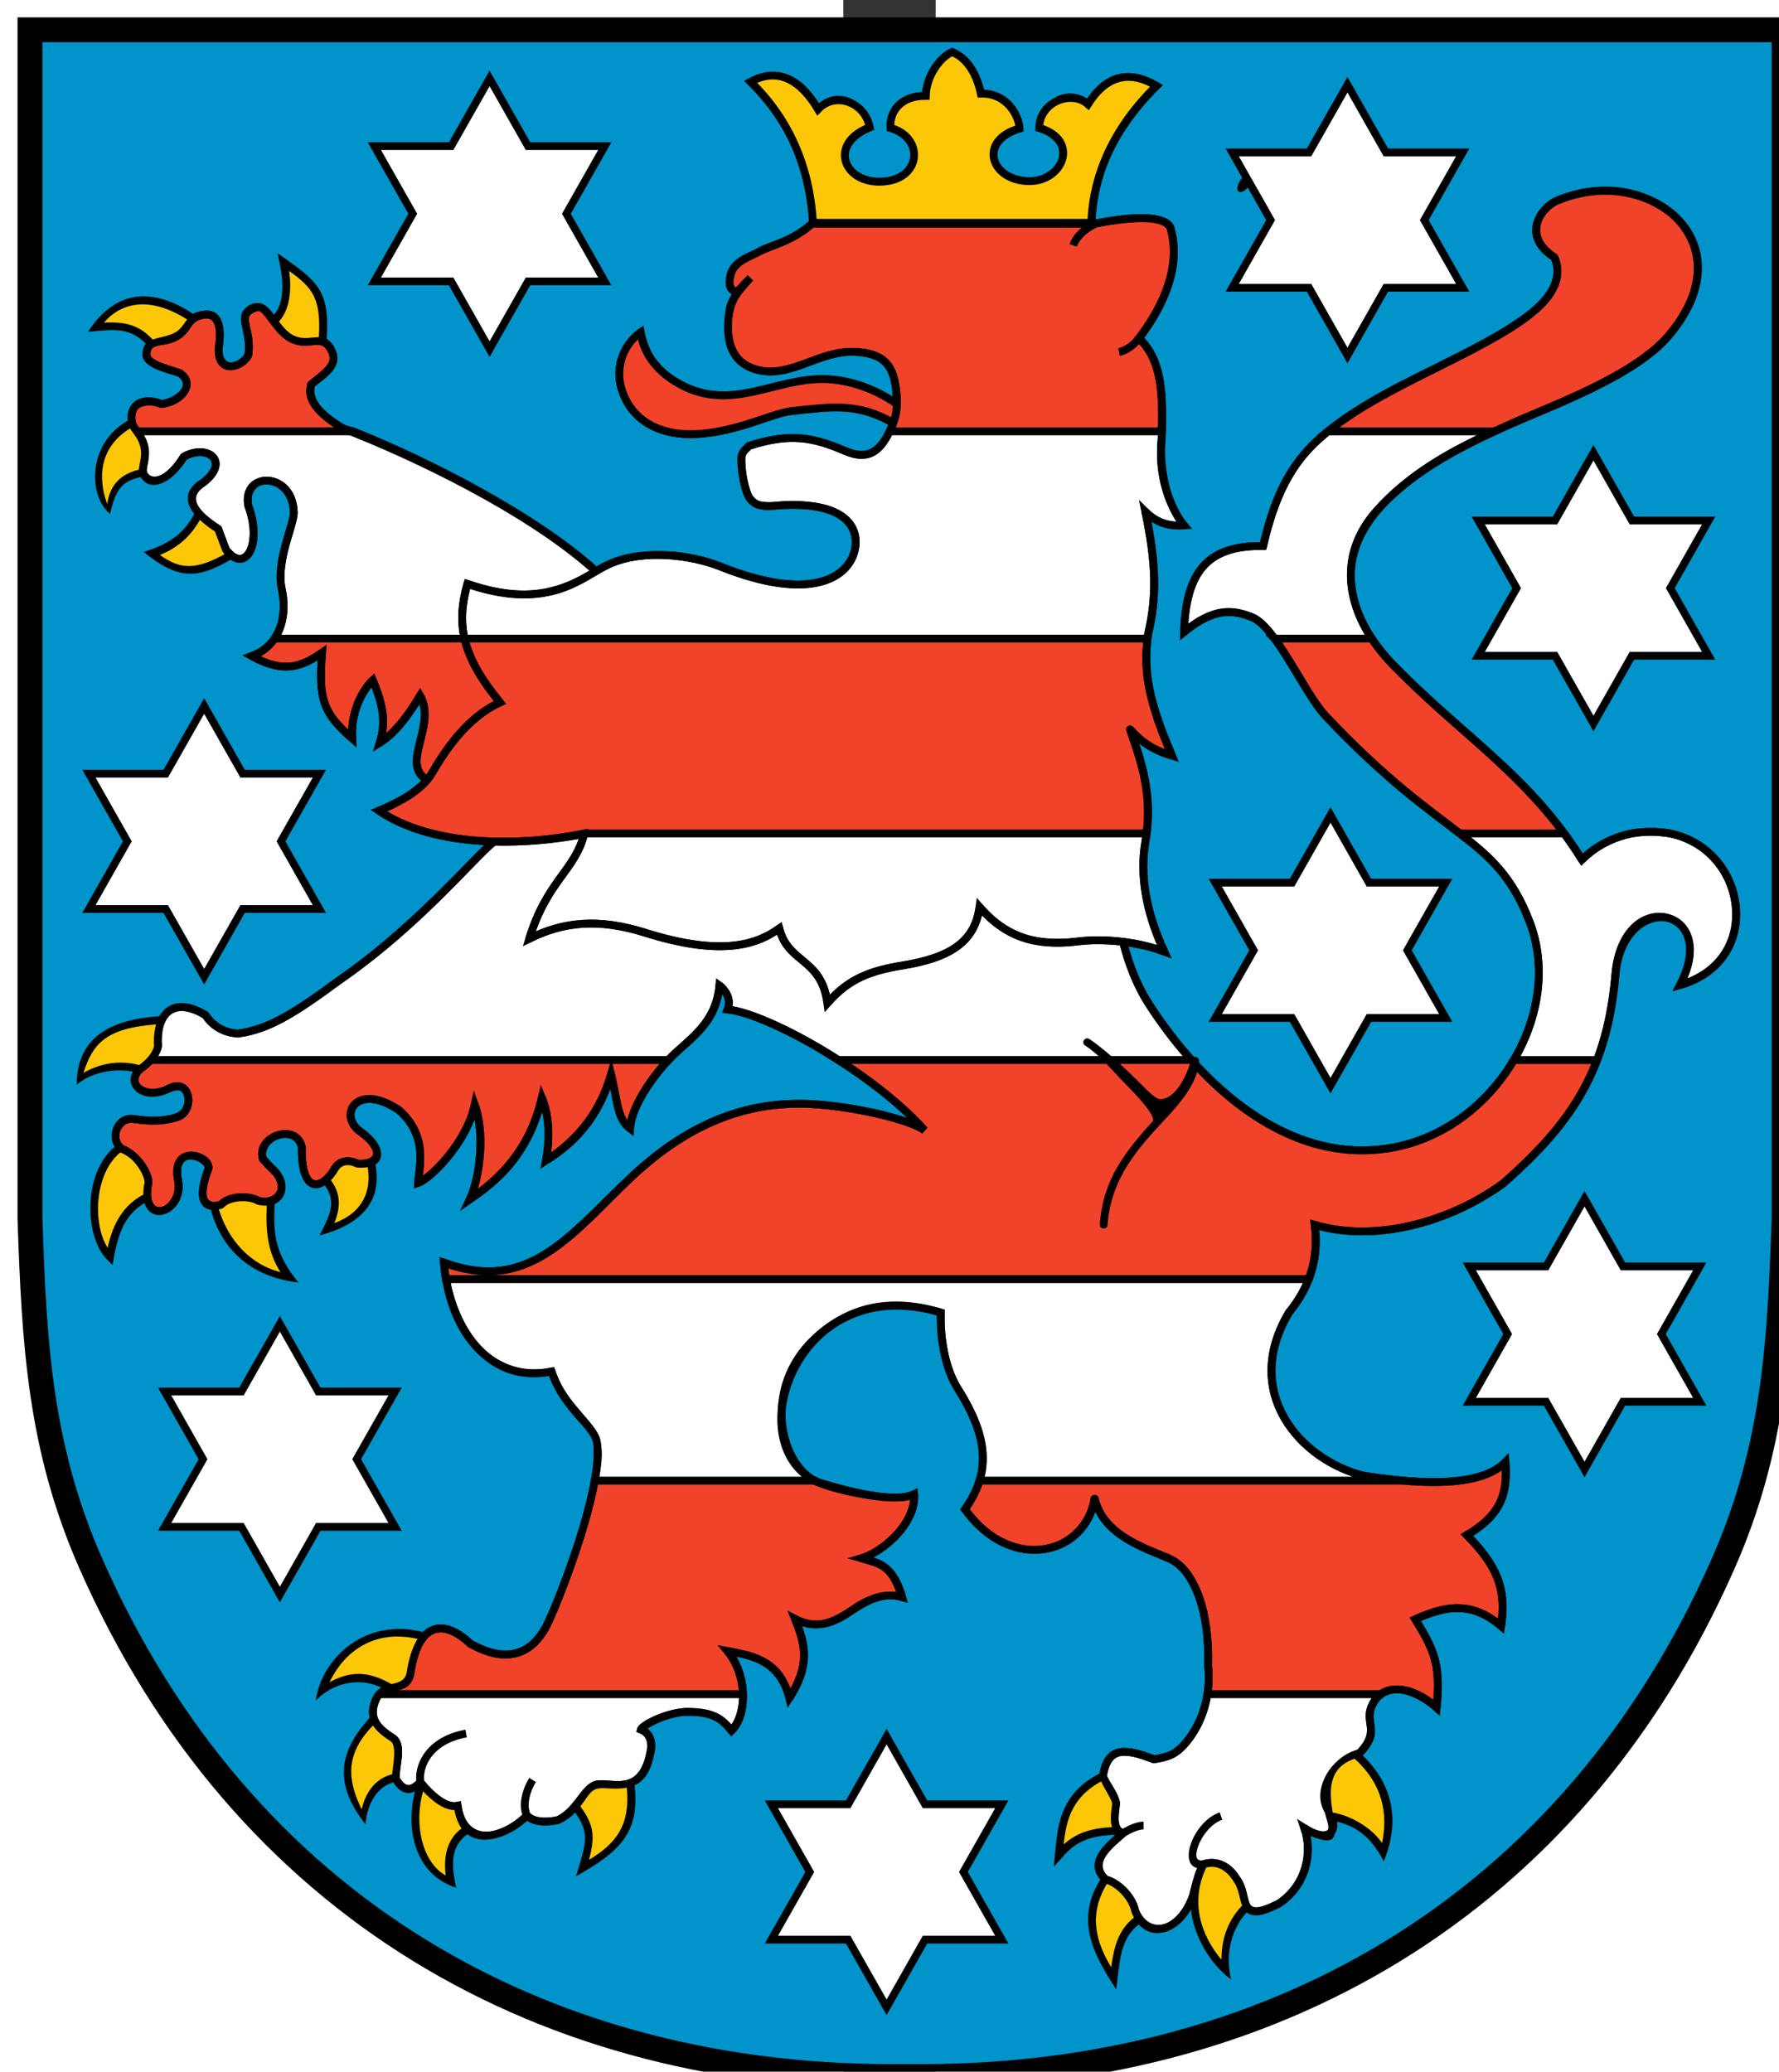 <?xml version="1.0" encoding="UTF-8" standalone="no"?>
<svg
   xmlns:dc="http://purl.org/dc/elements/1.1/"
   xmlns:cc="http://creativecommons.org/ns#"
   xmlns:rdf="http://www.w3.org/1999/02/22-rdf-syntax-ns#"
   xmlns:svg="http://www.w3.org/2000/svg"
   xmlns="http://www.w3.org/2000/svg"
   xmlns:xlink="http://www.w3.org/1999/xlink"
   xmlns:sodipodi="http://sodipodi.sourceforge.net/DTD/sodipodi-0.dtd"
   xmlns:inkscape="http://www.inkscape.org/namespaces/inkscape"
   inkscape:version="1.0 (4035a4fb49, 2020-05-01)"
   width="30.865"
   sodipodi:docname="wappen_th.svg"
   id="svg43"
   version="1.1"
   height="35.946"
   viewBox="0 0 30.865 692.961">
  <rect x="0" y="0" width="30.865" height="692.961" fill="#333333" stroke="none"/>
  <title
     id="title27">wappen_th</title>
  <defs
     id="defs47" />
  <sodipodi:namedview
     inkscape:document-rotation="0"
     inkscape:current-layer="svg43"
     inkscape:window-maximized="0"
     inkscape:window-y="75"
     inkscape:window-x="174"
     inkscape:cy="-18.415441"
     inkscape:cx="-18.381696"
     inkscape:zoom="3.3219782"
     units="mm"
     showgrid="false"
     id="namedview45"
     inkscape:window-height="877"
     inkscape:window-width="1066"
     inkscape:pageshadow="2"
     inkscape:pageopacity="0"
     guidetolerance="10"
     gridtolerance="10"
     objecttolerance="10"
     borderopacity="1"
     bordercolor="#666666"
     pagecolor="#ffffff" />
  <path
     inkscape:connector-curvature="0"
     id="path2"
     d="m 21.196,698.733 c -122.47,1.58 -225.33,-57.48 -276.72,-174.11 -17.409,-39.51 -19.276,-75.07 -20.688,-116.95 V 5.803 h 595 V 407.673 c -1.416,41.875 -3.282,77.44 -20.691,116.95 -51.38,116.6 -154.47,175.65 -276.9,174.11 z" />
  <path
     style="fill:#0094cb"
     inkscape:connector-curvature="0"
     id="path4"
     d="M 310.476,407.463 V 14.123 h -578.36 V 407.543 c 1.337,40.65 3.077,75.39 19.971,113.73 49.939,113.33 149.64,170.68 269.06,169.14 119.42,1.54 219.4,-55.81 269.34,-169.14 16.92,-38.41 18.61,-73.1 19.99,-113.81" />
  <g
     transform="translate(-276.714,5.803)"
     style="stroke:#000000;stroke-width:2.6"
     id="g10">
    <path
       style="fill:#f0432a"
       inkscape:connector-curvature="0"
       id="path6"
       d="m 40.568,138.49 c 0,0 -1.353,-1.551 -1.612,-2.518 -1.533,-5.729 2.772,-9.414 9.684,-6.645 7.1,-0.763 11.294,-6.908 6.147,-10.342 -3.03,-1.157 -10.447,-2.613 -11.148,-5.765 -0.381,-6.102 5.498,-3.843 10.01,-6.484 4.958,-2.905 3.051,-6.528 9.387,-7.291 5.34,-0.572 5.575,5.446 4.767,11.11 -0.507,9.277 7.863,6.337 9.872,2.492 1.424,-9.592 -5.06,-13.978 2.948,-16.07 3.336,-0.874 6.337,8.01 11.531,10.531 5.895,2.865 9.579,-1.526 12.629,2.67 3.578,5.541 0,7.671 -6.127,12.646 -0.132,1.801 -2.586,6.61 10.633,14.657 1.174,0.453 3.596,1.016 3.596,1.016 h -72.31 z m 149.46,134.49 c -22.278,4.468 -50.908,4.435 -68.68,-7.604 6.323,-2.586 14.452,-6.815 17.82,-12.649 4.309,-7.469 11.782,-18.679 22.704,-23.565 -6.697,-8.141 -10.39,-14.877 -11.873,-21.359 h 228.42 c -1.191,10.457 -0.057,20.16 8.212,39.18 -4.599,-1.436 -9.25,-3.354 -14.08,-8.909 2.813,8.106 7.49,19.615 5.578,34.908 h -188.1 z M 438.758,138.5 c 19.387,-15.635 50.11,-25.542 68.02,-39.535 9.639,-7.529 9.696,-14.201 7.76,-18.682 -11.209,-7.185 -4.599,-16.67 0.862,-18.969 10.303,-4.337 23.568,-5.461 35.639,2.299 9.958,6.4 18.971,22.418 1.724,42.824 -11.573,13.696 -39.924,23.739 -52.31,29.32 -1.93,0.87 -3.952,1.783 -6.03,2.747 z m 14.677,69.3 c 1.917,2.912 4.193,5.734 6.789,8.423 21.545,22.324 40.806,33.88 57.57,56.753 h -34.906 c -10.593,-8.165 -24.769,-17.949 -44.805,-39.22 -5.216,-5.535 -11.227,-17.891 -17.15,-25.956 z m -303.43,0 c 1.483,6.482 5.176,13.216 11.873,21.358 -10.922,4.886 -18.396,16.1 -22.704,23.565 -0.468,0.812 -1.028,1.592 -1.664,2.341 -9.292,-5.263 3.363,-17.793 -2.362,-28.2 -4.575,7.784 -9.08,13.05 -13.508,15.808 2.474,-7.685 0.557,-13.911 -2.299,-20.982 -3.618,3.465 -7.474,10.922 -6.898,19.544 -9.485,-8.336 -11.434,-12.836 -10.06,-28.741 -8.091,5.743 -14.08,6.323 -23.568,1.151 3.4,-1.238 5.91,-3.292 7.641,-5.843 z M 44.995,348.75 h 173.2 c -5.402,5.756 -12.447,15.633 -12.824,22.949 -4.386,-3.432 -3.936,-8.176 -6.337,-18.204 -3.814,13.436 -11.818,22.537 -21.827,28.97 1.526,-8.05 0.953,-15.534 -1.335,-21.11 -4.24,18.587 -15.343,27.974 -24.16,34.12 3.467,-7.366 5.184,-22.21 1.716,-31.786 -2.67,12.821 -14.967,24.818 -18.968,26.21 0.255,-4.572 3.668,-15.489 -6.291,-24.306 -14.39,-9.77 -20.589,1.746 -13.05,7.103 8.05,5.721 7.274,11.271 -0.961,10.719 -2.667,-1.345 -5.83,-1.144 -7.48,1.526 -4.336,7.475 -11.356,8.95 -11.11,-7.1 -1.951,-8.243 -15.288,-3.532 -13.01,4.049 l 2.668,2.861 c 6.528,5.339 3.636,12.935 -4.195,11.11 -2.98,-1.862 -10.06,-1.63 -12.483,1.335 -7.482,1.907 -7.1,-4.386 -4.195,-12.06 0.763,-4.24 -12.675,-8.815 -10.15,4 1.91,10.426 -12.08,15.627 -10.15,1.761 1.28,-2.605 -2.905,-10.385 -8.815,-12.483 -4.081,-3.314 -1.38,-10.722 4.082,-9.921 5.184,0.761 9.501,0.914 14.503,-0.612 6.06,-1.847 4.77,-13.465 -2.714,-9.572 -8.05,4.19 -14.919,-1.723 -9.578,-6.534 1.047,-0.708 2.336,-1.751 3.457,-3.03 z m 76.46,212.16 c 3.209,-3.534 9.523,-0.832 10.528,-7.363 2.479,-16.11 10.531,-18.394 19.918,-9.578 12.792,7.192 20.556,2.88 25.1,-5.146 2.403,-4.235 13.235,-30.72 16.547,-49.4 h 73.53 c 0.726,0.382 1.474,0.694 2.241,0.927 13.275,4.04 25.725,6.291 31.06,3.623 0.572,9.959 -10.531,19.348 -17.631,21.445 6.147,1.716 10.196,2.096 13.627,13.01 -6.337,-1.907 -13.01,1.57 -16.874,4.424 -5.199,3.841 -11.672,6.724 -18.962,2.866 3.432,8.435 5.193,15.343 -1.907,26.448 -3.292,-13.399 -14.1,-14.437 -20.683,-15.725 3.556,4.232 5.09,9.56 5.171,14.463 H 121.44 m 342.15,-71.48 c 12.898,1.147 27.821,0.829 34.554,-6.192 0.575,9.196 -0.349,17.17 -12.933,24.43 11.729,11.695 12.933,19.831 11.496,30.466 -9.485,-8.05 -17.829,-7.22 -28.742,-2.299 7.03,11.272 8.336,15.808 7.185,29.604 -7.346,-6.659 -14.426,-7.447 -18.627,-4.527 h -58.06 c 0.455,-2.855 0.604,-6.05 0.236,-9.557 0.507,-20.947 -5.907,-32.14 -12.07,-35.36 -6.04,-3.155 -22.993,-7.178 -25.868,-20.687 -2.875,18.682 -27.592,25.579 -43.4,3.737 2.222,-3.14 3.901,-6.296 4.91,-9.616 z m -70.52,-140.68 c 18.676,20.881 42.21,34.02 67.65,29.25 17.233,-3.234 31.682,-14.731 40.23,-29.25 h 27.842 c -6.082,15.972 -16.393,28.14 -31.508,41.36 -17.599,12.817 -42.537,19.831 -62.944,13.797 0.929,7.126 -0.032,13.1 -1.988,18.17 h -288.57 c -0.304,-1.776 -0.54,-3.621 -0.704,-5.533 28.736,10.531 42.22,-9.488 63.04,-28.932 19.434,-18.15 38.33,-24.623 57.637,-24.2 13.08,0.285 34.35,4.718 40.11,8.862 -7.361,-8.255 -18.02,-16.584 -28.852,-23.521 z M 292.16,138.494 c 0.309,-0.639 0.609,-1.317 0.906,-2.028 1.662,-3.99 1.868,-7.76 1.147,-12.795 -1.041,-7.286 -3.938,-11.323 -13.654,-11.781 -12.215,-0.575 -21.12,8.768 -32.3,6.093 -11.865,-2.84 -10.353,-15.03 -9.694,-19.653 0.354,-2.476 1.4,-4.364 2.697,-6.17 0,0 -0.881,-0.495 -1.211,-0.661 -1.816,-1.045 -1.597,-3.302 -0.936,-5.951 1.65,-4.292 5.77,-5.147 10.159,-7.529 3.502,-1.9 10.204,-3.02 16.987,-9.04 l 94.77,-0.007 c 0,0 21.844,-4.788 25,1.248 1.666,5.468 3.737,18.394 -10.451,37.1 6.939,6.789 8.06,16.07 7.645,31.18" />
    <path
       style="fill:#ffffff"
       inkscape:connector-curvature="0"
       id="path8"
       d="m 190.05,273.13 c -3.161,12.359 -12.359,15.521 -18.394,35.06 11.496,-5.748 23.28,-6.898 38.795,-2.01 26.19,8.247 37.705,3.67 44.842,-1.436 2.875,11.784 14.08,9.773 16.09,25 7.185,-8.334 14.664,-10.915 25.294,-12.646 15.561,-2.536 24.04,-7.776 25.579,-19.544 9.196,10.635 19.544,13.221 33.34,11.491 3.363,-0.423 8.711,-0.547 14.664,0.176 0.312,1.288 0.678,2.562 1.048,3.834 1.203,4.02 2.985,8.852 5.558,13.579 0.624,1.146 1.291,2.279 2.01,3.398 3.913,6.04 8.175,11.771 12.737,17.04 l 1.464,1.664 h -118.06 l -2.642,-1.666 c -13.684,-8.46 -27.25,-14.515 -34.411,-15.227 1.907,-4.767 -2.711,-8.05 -2.711,-8.05 -0.94,11.92 -9.59,17.97 -14.53,22.46 l -0.005,-0.003 -0.886,0.832 c -0.52,0.505 -1.065,1.06 -1.632,1.664 H 45 c 0.455,-0.517 0.881,-1.077 1.253,-1.664 0.585,-0.924 1.033,-1.922 1.243,-2.979 -0.731,-10.291 4.582,-17.1 15.915,-10.342 0,0 3.242,5.889 10.914,6.147 10.313,-1.401 18.959,-6.918 33.522,-17.629 22.461,-15.517 37.813,-32.633 46.985,-41.861 1.946,-1.957 3.608,-3.557 5.01,-4.715 10.11,0.288 20.351,-0.703 29.505,-2.437 m 231.59,-65.46 c -2.568,-3.5 -5.117,-6.191 -7.578,-7.168 -6.316,-2.512 -12.683,-3.311 -22.699,4.961 0.575,-19.831 7.611,-29.07 26.443,-28.742 4.599,-20.12 11.353,-29.631 20.11,-37.08 0.505,-0.429 1.018,-0.854 1.541,-1.275 h 55.663 c -12.973,6.01 -28.365,14.08 -39.542,26.808 -11.482,13.08 -10.474,28.777 -1.446,42.495 h -32.494 z m 85.266,94.66 c -5.714,-14.774 -12.725,-21.316 -23.316,-29.477 h 34.906 c 2.02,2.751 3.995,5.664 5.939,8.779 4.555,-4.555 10.452,-7.544 16.645,-8.779 3.68,-0.581 7.67,-0.853 12.839,0 6.647,1.377 12.79,4.99 17.07,11.08 8.368,11.898 7.764,33.34 -13.792,39.661 13.782,-26.325 -18.969,-32.766 -21.557,-3.737 -0.953,11.08 -2.974,20.442 -6.144,28.766 l -27.838,-0.002 c 8.35,-14.18 11.07,-31.24 5.25,-46.29 z m -419.75,-94.66 c 3.103,-4.565 3.703,-10.714 2.417,-16.588 -2.01,-9.189 4.104,-21.738 4.03,-25.566 -0.288,-13.802 -17.394,-13.948 -15.234,-2.306 4.886,12.933 -1,23.2 -7.474,14.659 l -2.586,-6.898 c -9.376,-6.02 -11.615,-11.335 -4.961,-15.517 9.196,-7.1 1.335,-13.01 -6.528,-8.626 -5.585,8.996 -11.641,9.723 -13.438,5.765 -1.038,-2.289 1.57,-5 -0.19,-10.573 -0.453,-1.431 -1.925,-3.66 -1.925,-3.66 h 72.29 c 24.752,9.891 60.49,28.03 81.14,46.786 -8.223,4.867 -19.863,12.188 -43.04,4.22 -1.798,6.499 -2.325,12.294 -0.951,18.305 h -63.55 z m 156.68,353.11 c 0.082,5.089 -1.405,9.716 -3.836,12.177 -3.096,-3.812 -5.855,-6.296 -14.776,-6.286 -6.504,0.007 -15.04,4.391 -15.529,5.905 2.523,0.953 3.581,3.239 3.477,5.956 -2.67,18.585 -15.15,10.342 -19.348,12.826 -4.02,2.38 -5.194,8.43 -11.912,11.526 -7.819,1.716 -10.342,-1.57 -10.342,-1.57 -6.84,7.03 -21.07,12.07 -23.16,-3.242 -3.928,0.933 -8.842,-3.42 -12.483,-7.863 -1.907,1.907 -4.973,4.453 -8.2,-1.144 -0.25,-4.44 2.61,-11.392 -1.182,-13.773 -5.537,-3.479 -8.163,-7.01 -5.345,-13.05 0.272,-0.58 0.594,-1.06 0.956,-1.459 h 121.68 z m 213.4,0 c -1.058,0.735 -1.934,1.706 -2.585,2.876 -3.797,6.826 3.104,8.837 -4.656,16.884 -7.784,1.8 -14.89,12.13 -10.352,19.256 4.03,6.323 0.58,11.209 -8.04,5.748 2.873,8.334 0.575,19.256 -8.623,25.292 -14.37,7.185 -9.485,-2.299 -14.08,-8.336 -4.599,-7.474 -10.922,-4.886 -10.922,-4.886 -1.278,1.038 -3.074,8.302 -3.564,10.407 -4.46,12.784 -15.667,14.956 -19.427,5.112 -1.099,-5.302 -6.534,-9.713 -9.773,-10.347 -6.798,-6.03 2.445,-12.415 5.748,-15.521 -3.544,-1 -2.873,-5.173 -2.299,-10.06 -0.897,-4.235 -4.901,-8.04 -4.312,-9.773 1.607,-8.525 6.444,-9 16.958,-4.886 4.886,-0.862 7.474,-1.437 11.494,-6.61 1.322,-1.699 5.084,-7.03 6.377,-15.16 h 58.06 z m -30.8,-127.69 c -16.1,27.02 4.02,49.44 25,54.61 3.682,0.557 8.141,1.174 12.871,1.595 h -141.32 c 2.556,-8.406 0.825,-17.849 -7.21,-30.624 -6.642,-10.556 -5.748,-25.579 -5.748,-25.579 -7.802,-2.289 -20.598,-4.822 -33.34,2.299 -27.808,15.539 -22.258,46.851 -8.892,53.904 h -73.54 c 0.901,-5.075 1.246,-9.574 0.716,-12.893 -0.891,-5.583 -10.962,-10.991 -15.15,-23.587 -16.532,3.401 -31.436,-8.091 -35.32,-30.876 l 288.57,5e-4 c -1.673,4.332 -4.072,8 -6.636,11.15 z m -236.39,-159.95 0.688,-0.292 188.1,-0.002 c -0.113,0.899 -0.25,1.811 -0.409,2.735 h -0.002 c -1.873,10.857 0.003,23.286 6.326,36.795 -10.633,-4.02 -22.575,-4.193 -28.454,-3.457 -13.795,1.731 -24.14,-0.855 -33.34,-11.491 -1.54,11.769 -10.02,17.01 -25.579,19.544 -10.63,1.731 -18.11,4.31 -25.294,12.646 -2.01,-15.232 -13.22,-13.22 -16.09,-25 -7.137,5.105 -18.649,9.684 -44.842,1.436 -15.514,-4.886 -27.298,-3.735 -38.795,2.01 6.04,-19.544 15.232,-22.706 18.394,-35.06 m -40.05,-65.34 c -1.374,-6.01 -0.847,-11.806 0.951,-18.305 27.592,9.485 38.831,-2.695 47.42,-6.61 11.353,-5.173 27.521,-3.066 37.36,0.862 29.891,11.928 42.39,3.737 44.692,-5.173 1.748,-6.773 -1.437,-17.676 -28.02,-15.09 -3.448,0 -5.173,-0.287 -6.903,-2.45 -1.667,-2.085 -3.156,-9.478 -2.868,-14.221 0.634,-2.113 1.436,-2.201 2.444,-3.448 13.797,-4.455 21.493,-2.935 32.33,1.718 7.19,3.086 11.351,0.517 14.763,-6.588 h 91.08 l -0.069,2.14 c -1.92,18.481 7.474,29.32 7.474,29.32 -4.599,0.287 -8.909,-0.575 -12.933,-4.599 3.45,16.67 4.02,27.88 0.862,41.1 l -0.166,1.347 h -228.42 z" />
  </g>
  <path
     inkscape:connector-curvature="0"
     id="path12"
     d="m 161.106,606.533 c -0.49,-2.18 -1.79,-9.44 0.86,-13.58 2.368,-3.688 6.125,-6.64 9.934,-7.655 6.721,-7.162 0.253,-9.251 4.198,-16.343 4.651,-8.362 15.08,-5.132 21.242,-0.356 0.75,-11.554 -0.745,-15.949 -7.182,-26.27 0,0 -0.55,-1.179 0.572,-1.885 10.469,-4.72 18.981,-5.865 28.25,1.01 0.887,-9.139 -0.84,-16.532 -11.393,-27.06 0,0 -1.104,-1.13 0.27,-2.06 10.784,-6.219 12.552,-12.817 12.4,-20.541 -10.833,7.866 -33.32,5.112 -46.49,3.123 -21.435,-5.285 -42.609,-28.469 -25.874,-56.56 6.915,-8.524 9.869,-17.597 8.45,-28.477 0,0 -0.069,-1.65 1.669,-1.424 19.893,5.884 44.39,-0.934 61.76,-13.567 23.685,-20.735 34.508,-38.37 37.16,-69.22 2.752,-30.892 35.89,-23.545 25.361,1.61 23.696,-9.392 17.658,-42.19 -5.919,-47.19 -4.02,-0.685 -8.18,-0.806 -12.572,0 -5.91,1.203 -11.521,4.065 -15.85,8.394 -1.214,0.768 -2.036,-0.233 -2.036,-0.233 -17.263,-27.677 -41.33,-42.514 -63.34,-65.31 -13.969,-14.473 -20.708,-35.24 -5.385,-52.693 19.09,-21.743 47.5,-29.31 72.44,-41.481 10.07,-4.912 19.828,-10.749 25.425,-17.371 25.968,-30.728 -7.01,-55.22 -35.857,-43.07 -5.104,2.148 -10.474,10.374 -0.664,16.663 l 0.495,0.582 c 6.04,13.979 -14.08,24.881 -23.789,30.23 -17.862,9.84 -38.31,17.535 -53.887,30.78 -8.515,7.239 -15.14,16.489 -19.684,36.37 0,0 0.034,0.959 -1.298,1.016 -17.02,-0.299 -23.86,7.313 -24.982,24.655 9.159,-6.7 15.514,-5.875 21.745,-3.396 8.711,3.465 17.944,25.75 25.19,33.445 9.974,10.588 18.488,18.317 25.827,24.415 7.358,6.113 13.538,10.592 18.825,14.665 10.689,8.237 17.904,14.956 23.737,30.04 5.961,15.415 3.202,32.786 -5.198,47.19 -8.693,14.909 -23.508,26.782 -41.26,30.11 -35.862,6.727 -65.52,-21.26 -83.19,-48.53 -4.567,-7.105 -7.175,-14.959 -8.564,-20.324 -5.471,-0.594 -10.347,-0.465 -13.453,-0.075 -13.236,1.662 -23.578,-0.574 -32.69,-9.961 -2.561,10.789 -11.606,15.635 -26.18,18.01 -10.479,1.707 -17.609,4.201 -24.512,12.208 -1.662,1.06 -2.288,-0.683 -2.288,-0.683 -1.833,-13.872 -11.893,-12.618 -15.546,-23.09 -7.635,4.908 -19.7,8.399 -44.488,0.594 -15.222,-4.792 -26.652,-3.648 -37.818,1.935 -2.049,0.392 -1.835,-1.556 -1.835,-1.556 3.076,-9.961 6.972,-15.769 10.464,-20.606 2.89,-4 5.718,-7.655 7.319,-12.395 -8.688,1.556 -18.318,2.449 -27.885,2.216 -1.879,1.607 -4.255,3.998 -7.192,7.02 -13.899,14.276 -27.994,27.894 -44.488,39.29 -14.53,10.685 -23.431,16.42 -34.12,17.872 -4.921,-0.146 -9.496,-2.526 -12.04,-6.482 -9.835,-5.721 -14.348,-0.354 -13.664,9.288 l -0.022,0.347 c -0.694,3.494 -3.586,6.506 -6.427,8.448 -4.253,3.92 1.983,7.558 8.163,4.342 9.168,-4.768 11.578,9.582 3.7,11.985 -5.265,1.607 -9.798,1.431 -15.08,0.656 -3.817,-0.56 -6.246,4.785 -3.222,7.479 5.939,2.266 10.917,10.233 9.419,13.988 -1.525,11.628 9.109,6.395 7.593,-1.873 -2.87,-14.583 13.912,-10.627 12.723,-4.02 -1.191,3.21 -4.81,12.23 2.204,10.65 3.098,-3.207 10.322,-3.299 13.674,-1.39 5.654,1.191 8.778,-4.04 2.814,-8.919 l -2.732,-2.92 -0.297,-0.517 c -2.784,-9.273 13.174,-14.711 15.538,-4.726 l 0.035,0.322 c -0.235,14.912 5.119,12.535 8.674,6.407 2.081,-3.365 5.952,-3.537 8.939,-2.144 5.312,0.265 7.982,-2.598 -0.132,-8.361 -8.857,-6.291 -1.414,-20.08 14.54,-9.253 7.561,6.677 8.319,14.12 7.14,22.993 4.787,-3.447 13.891,-13.453 16.1,-24.08 0.111,-0.621 1.788,-1.355 2.511,-0.179 3.03,8.364 2.259,20.44 -0.196,28.611 7.908,-6.06 16.539,-15.03 20.13,-30.788 -1e-4,-0.884 1.982,-1.513 2.486,-0.206 2.11,5.141 2.803,11.73 1.89,18.828 8.616,-6.164 15.408,-14.59 18.801,-26.55 0.188,-0.713 2.179,-1.446 2.531,0.052 0.904,3.77 1.847,12.433 4.151,15.694 1.776,-7.871 9.359,-18.13 15.373,-23.598 6.939,-6.305 13.273,-11.05 14.12,-21.586 0.075,-0.837 1.333,-1.885 2.897,-0.257 1.89,1.969 3.276,4.508 2.787,7.326 8.198,1.426 22.17,8 35.721,16.638 11.02,7.02 21.943,15.517 29.497,23.992 l -1.741,1.932 c -5.412,-3.894 -26.32,-8.331 -39.37,-8.616 -18.937,-0.414 -37.507,5.909 -56.716,23.85 -18.05,16.861 -33.599,39.31 -62.43,29.881 2,17.263 12.921,37.61 34.25,33.22 0,0 1.188,-0.287 1.505,0.869 2.804,8.428 7.831,12.421 12.799,18.939 4.055,5.32 2.784,11.995 1.686,18.18 -3.339,18.825 -14.221,45.45 -16.693,49.811 -4.894,8.634 -13.446,13.198 -26.884,5.642 -8.69,-8.108 -15.627,-6.689 -17.986,8.638 -1.281,8.326 -9.278,4.216 -11.593,9.174 -2.395,5.134 -0.468,8.05 4.856,11.392 4.57,2.87 1.686,10.167 1.779,14.499 2.197,3.628 3.871,2.63 5.54,1.033 -0.483,-6.464 4.166,-14.899 16.48,-17.09 l 0.46,2.576 c -11.247,2 -14.769,9.475 -14.317,14.476 3.722,4.463 7.983,7.821 10.925,7.123 0,0 1.394,-0.258 1.598,1.095 1.632,11.972 12.462,10.494 20.38,3.235 -1.323,-3.774 0.049,-8.797 2.283,-12.376 l 2.221,1.385 c -2.147,3.442 -3.041,7.781 -1.91,10.447 2,1.979 6.58,1.528 8.814,1.05 6.469,-3.054 8.418,-11.71 14.174,-12.08 2.744,-0.178 5.464,0.533 8.218,0.138 3.239,-0.466 6.697,-2.44 7.983,-11.272 0.07,-2.306 -0.812,-3.926 -2.635,-4.616 -0.611,-0.007 -0.924,-0.951 -0.782,-1.629 0.792,-2.439 10.258,-6.801 16.772,-6.809 8.389,-10e-5 11.764,2.154 14.766,5.55 4.562,-6.667 2.625,-17.862 -2.325,-23.753 -0.53,-0.518 -0.215,-2.196 1.253,-2.125 9.273,1.815 16.987,3.494 20.817,13.802 5.02,-9.166 3.38,-15.201 0.309,-22.748 -0.582,-1.397 0.572,-2.445 1.823,-1.649 13.156,6.962 19.268,-9.587 33.24,-7.88 -2.799,-7.5 -5.268,-8.126 -12,-10 -0.902,0.148 -1.218,-1.884 -0.018,-2.516 6.38,-1.885 15.853,-9.87 16.66,-18.308 -7.256,1.929 -26.471,-2.055 -32.575,-5.276 -26.661,-14.07 -6.59,-73.23 43.21,-58.62 l 0.938,1.333 c 0,0 -0.213,3.656 0.377,8.597 0.597,4.991 2,11.165 5.173,16.209 8.857,14.08 12.319,26.904 2.801,40.91 15.341,20.291 37.89,13.04 40.498,-3.911 0.023,-0.75 2.01,-1.588 2.573,-0.074 1.323,6.222 5.9,10.352 11.122,13.366 5.335,3.078 11.06,4.862 14.07,6.434 6.843,3.576 13.267,15.43 12.775,36.467 0.916,8.914 -1.335,18.427 -6.89,25.574 -4.294,5.523 -7.236,6.202 -12.299,7.095 l -0.704,-0.07 c -10.489,-4.106 -13.857,-3.185 -15.217,4.159 0.418,2.118 3.576,5.454 4.329,9.01 l 0.02,0.423 c -0.231,1.962 -1.342,7.153 0.881,8.448 2.217,-1.315 4.808,-2.435 7.02,-2.435 v 2.61 h 0.017 c -1.597,0 -3.869,0.943 -6.098,2.321 -3.271,3.036 -11.06,8.399 -5.919,13.278 3.715,0.958 9.186,5.575 10.402,11.17 2.984,7.61 12.483,7.495 16.911,-5.104 0.319,-1.364 1.35,-5.869 2.583,-8.76 -6.385,-1.479 -1.052,-15.694 7.569,-18.617 l 0.84,2.479 c -3.562,1.208 -6.721,5.162 -8.03,8.78 -0.644,1.774 -1.573,5.248 1.531,4.803 0.208,-0.072 0.605,-0.198 1.151,-0.3 4.733,-0.896 8.685,1.686 11.185,5.719 4.882,6.494 -0.371,14.28 12.349,7.94 8.579,-5.672 10.739,-15.903 8.04,-23.731 -0.245,-0.627 0.699,-1.676 1.937,-1.531 2.335,1.398 5.03,3.821 7.02,1.825 0.857,-0.857 -0.307,-3.476 -0.808,-5.673 z m -300.58,-347.42 c 0.294,-0.403 0.562,-0.812 0.803,-1.231 4.119,-7.138 11.276,-17.99 21.778,-23.374 -12.178,-15.261 -13.887,-25.941 -10.124,-39.55 0,0 0.258,-1.508 1.686,-0.887 14.602,5.02 26.17,4.978 39.19,-2.491 l 1.219,-0.708 c -21.696,-19.07 -58.756,-37.03 -82.983,-46.37 -4.57,-2.759 -12.04,-7.786 -11.724,-14.03 0.042,-0.842 0.221,-1.491 0.255,-1.949 l 0.48,-0.919 c 1.825,-1.481 5.152,-3.861 6.434,-5.813 0.844,-1.286 1.013,-2.618 -0.54,-5.05 -1.738,-2.39 -5.092,-0.979 -7.601,-1.097 -9.208,-0.428 -12.696,-12.257 -15.169,-11.61 -5.01,1.312 -2.72,4.111 -2.053,8.342 0.299,1.887 0.448,4.097 0.067,6.66 l -0.134,0.414 c -2.858,5.468 -12.903,7.217 -12.332,-3.227 0.374,-2.621 1.478,-10.191 -3.319,-9.676 -6.226,0.75 -3.913,6.622 -12.779,8.539 -2.477,0.535 -5.635,0.238 -5.464,3.734 0.696,2.202 8.547,4.069 10.316,4.746 7.324,4.844 0.538,12.11 -6.474,12.864 l -0.627,-0.087 c -4.887,-1.957 -11.2,0.198 -7.449,6.107 2.833,4.463 4.557,6.13 3.443,12.254 -0.148,0.808 -0.629,2.494 -0.272,3.282 0.847,1.868 5.286,3.502 11.133,-5.914 l 0.475,-0.453 c 9.409,-5.248 18.372,2.766 7.913,10.84 -5.03,3.161 -4.654,7.199 4.919,13.346 l 0.518,0.641 2.519,6.715 c 2.804,3.616 4.632,2.71 5.684,0.748 1.427,-2.662 1.775,-8.04 -0.592,-14.302 -2.561,-13.689 17.436,-13.902 17.765,1.815 0.052,2.491 -2.093,8.549 -2.781,11.137 -1.265,4.751 -2.207,9.917 -1.275,14.177 1.9,8.681 -0.139,18.283 -8.316,22.775 7.668,3.577 12.809,2.67 19.789,-2.284 0.632,-0.512 2.204,-0.198 2.061,1.179 -1.228,14.219 0.203,18.842 7.42,25.649 0.352,-7.708 3.891,-14.218 7.329,-17.51 0.699,-0.501 1.748,-0.607 2.118,0.455 2.439,6.04 4.304,11.704 3.215,18.255 3.304,-2.873 6.727,-7.261 10.251,-13.255 0.525,-0.507 1.468,-1.345 2.274,0.034 5.625,10.219 -5.094,22.12 0.946,27.07 z m 158.71,-124.61 c -0.106,3.366 -0.493,5.077 -1.496,7.89 l -0.156,0.382 -0.247,0.584 c -3.682,8.508 -8.505,12.44 -17.14,8.732 -10.514,-4.513 -17.847,-5.988 -31.06,-1.786 -0.864,0.966 -1.454,1.157 -1.9,2.551 -0.24,4.648 1.253,11.494 2.593,13.169 1.328,1.66 2.502,1.956 5.818,1.959 26.896,-2.598 31.446,8.614 29.353,16.725 -2.637,10.216 -16.465,18.03 -46.44,6.06 -9.664,-3.856 -25.433,-5.857 -36.34,-0.887 -6.02,2.742 -9.879,6.191 -16.732,8.386 -7.383,2.367 -16.988,3.053 -30.33,-1.283 -3.128,12.391 -1.224,22.258 11.02,37.15 0,0 0.798,1.345 -0.476,2.024 -10.506,4.7 -17.8,15.564 -22.11,23.03 -3.19,5.53 -10.219,9.578 -16.16,12.225 17.485,10.454 44.45,10.377 65.65,6.248 1.88,-0.455 1.518,1.608 1.518,1.608 -1.595,6.236 -4.664,10.206 -8.326,15.279 -3.053,4.23 -6.358,9.124 -9.142,16.993 10.967,-4.758 22.423,-5.38 36.994,-0.793 25.903,8.156 36.964,3.559 43.688,-1.253 1.3,-0.844 1.929,-0.005 2.033,0.753 2.539,10.412 12.691,9.582 15.647,22.481 6.935,-7.106 14.348,-9.49 24.26,-11.1 15.402,-2.509 23.07,-7.553 24.494,-18.422 0,0 0.594,-1.681 2.286,-0.686 8.844,10.226 18.713,12.738 32.19,11.05 5.505,-0.691 16.11,-0.609 26.19,2.536 -5.414,-12.639 -6.986,-24.383 -5.188,-34.799 2.417,-14 -0.641,-24.09 -5.117,-36.994 -0.419,-1.09 1.053,-2.336 2.222,-1.288 3.67,4.216 7.2,6.229 10.741,7.581 -7.615,-18.199 -8.399,-27.743 -6.989,-38.507 3.125,-13.1 2.581,-24.1 -0.847,-40.665 -0.28,-1.145 1.397,-1.879 2.205,-1.189 2.977,2.977 6.095,4.074 9.466,4.242 -2.672,-4.102 -7.71,-13.946 -6.231,-28.17 0.542,-15.576 -0.31,-24.67 -6.221,-31.24 -2.231,2.383 -4.649,3.561 -6.464,3.955 l -0.557,-2.556 c 1.459,-0.317 3.816,-1.451 5.936,-4.151 13.805,-18.201 11.813,-30.614 10.268,-35.781 -2.677,-4.567 -21.29,-0.939 -23.353,-0.513 -3.772,1.934 -5.877,4.123 -6.674,6.461 l -2.477,-0.844 c 0.718,-2.105 2.14,-3.947 4.17,-5.553 l -89.74,0.005 c -4.213,3.638 -8.753,5.659 -13.837,7.589 -3.063,1.164 -6.276,2.67 -9.09,4.32 -1.607,0.944 -2.778,2.01 -3.465,3.75 -0.267,1.078 -0.976,3.663 0.339,4.419 1.622,-1.684 2.987,-3.153 3.955,-4.175 l 1.9,1.798 c -1.085,1.147 -2.633,2.984 -4.285,5 -3.01,4.223 -3.556,10.593 -2.291,15.512 0.922,3.593 3.197,6.922 8.581,8.212 10.1,2.417 20.754,-6.66 32.05,-6.129 10.4,0.485 13.766,5.05 14.888,12.899 0.266,1.864 0.42,3.585 0.415,5.213 m -209.64,-29.24 c 4.46,-5.179 2.529,-14.654 1.157,-20.583 13.631,9.469 17.507,12.43 16.453,28.707 0.681,0.377 1.338,0.958 1.977,1.837 4.461,6.91 -1.352,10.342 -5.988,14.08 -1.045,5.974 5.8,10.216 9.998,12.782 24.543,9.473 62.36,27.793 84.3,47.37 12.235,-7.153 29.29,-6.229 42.07,-1.129 29.802,11.893 40.979,3.319 42.941,-4.285 1.401,-5.427 -0.473,-16.01 -26.694,-13.458 -3.534,0 -5.865,-0.283 -7.988,-2.937 -1.977,-2.472 -3.447,-10.28 -3.153,-15.12 l 0.054,-0.297 c 0.701,-2.336 1.452,-2.377 2.677,-3.894 l 0.617,-0.423 c 14.15,-4.57 22.18,-2.992 33.25,1.759 7.937,3.408 11.11,-1.213 13.812,-7.601 -11.521,-6.05 -18.879,-4.726 -32.16,-3.297 -4.74,0.51 -9.708,2.782 -14.239,4.193 -6.06,1.888 -13.215,3.688 -20.698,3.544 -9.912,-0.19 -19.778,-4.653 -23.285,-15.798 -2.915,-9.26 1.189,-16.702 8.468,-21.849 1.281,8.775 4.889,14.12 12.723,18.449 16.631,9.196 31.22,-2.211 47.951,-1.813 8.07,0.191 15.937,2.955 22.758,7.207 -0.06,-0.964 -0.171,-1.977 -0.325,-3.059 -0.961,-6.721 -3.386,-10.234 -12.421,-10.659 -11.455,-0.538 -21.05,8.81 -32.538,6.06 -10.732,-2.57 -11.982,-12.03 -10.684,-21.11 0.312,-2.187 1.112,-3.95 2.103,-5.528 -2.692,-1.603 -2.155,-4.872 -1.528,-7.385 1.915,-5.01 6.709,-6.14 10.805,-8.362 2.316,-1.256 4.951,-1.989 7.373,-3.03 2.816,-1.208 5.976,-2.878 9.161,-5.661 -1.441,-19.07 -7.73,-33.378 -21.68,-46.911 10.997,-6.04 18.545,-2.511 24.997,7.459 8.183,-6.55 17.06,1.04 18.478,8.889 -13.86,5.206 -9.03,16.06 1.706,16.06 12.292,0 14.421,-12.447 2.529,-15.699 -0.58,-7.599 3.99,-12.579 11.824,-12.995 0.575,-5.709 4.413,-12.539 10.05,-14.778 6.144,2.445 9.144,7.973 10.617,14.01 7.856,0.317 12.925,6.779 13.248,13.911 -14.261,3.985 -9.392,15.351 2.046,15.355 9.428,0.003 15.788,-11.541 1.848,-15.543 0.173,-8.156 8.919,-16.11 17.336,-10.751 7.205,-10.514 15.615,-10.389 25.343,-4.538 -13.235,12.898 -21.46,26.974 -22.515,44.984 5.188,-1.09 22.904,-4.294 26.19,1.972 1.847,5.983 3.822,19.02 -9.892,37.595 6.66,7.148 7.635,16.807 7.234,31.33 l -0.07,2.19 c -0.909,8.76 1.031,21.249 7.158,28.372 1.184,1.563 -0.907,2.162 -0.907,2.162 -3.796,0.238 -7.504,-0.273 -11.02,-2.583 2.819,14.837 3.126,25.549 0.158,38.01 l -0.156,1.268 c -1.157,10.162 -0.096,19.622 8.113,38.504 0.273,0.914 0.047,1.991 -1.59,1.771 -3.455,-1.08 -7,-2.447 -10.635,-5.372 3.77,11.09 5.439,21.28 3.401,33.08 -1.82,10.538 -0.013,22.696 6.221,36.02 0,0 0.366,1.998 -1.647,1.778 -3.789,-1.434 -7.762,-2.37 -11.569,-2.943 1.407,5.156 3.874,12.188 7.96,18.543 17.07,26.34 45.846,53.88 80.51,47.38 16.901,-3.17 31.11,-14.508 39.481,-28.858 8.09,-13.865 10.635,-30.401 5.02,-44.926 -5.594,-14.463 -12.401,-20.826 -22.894,-28.913 -5.308,-4.091 -11.512,-8.587 -18.899,-14.726 -7.406,-6.152 -15.997,-13.951 -26.06,-24.633 -6.655,-7.06 -16.915,-29.888 -24.26,-32.809 -5.899,-2.346 -11.756,-3.195 -21.383,4.753 -1.176,0.956 -2.01,0.641 -2.14,-1.048 0.579,-19.959 7.755,-29.992 26.713,-30.02 3.779,-15.982 9.134,-27.786 21.869,-38.06 15.761,-12.712 35.15,-20.08 52.753,-29.78 8.165,-4.497 27.463,-14.691 22.797,-26.543 -12.11,-8.06 -4.354,-18.624 1.409,-21.05 31.38,-13.213 66.63,14.322 38.871,47.17 -12.307,14.565 -41.07,24.19 -58.794,32.405 -25.681,11.895 -62.687,33.598 -40.442,67.4 1.868,2.838 4.094,5.599 6.638,8.235 21.673,22.456 45.556,37.37 62.825,64.39 4.565,-4.121 10.226,-6.838 16.13,-8.02 4.191,-0.707 8.532,-0.81 13.1,-0.025 27.51,5.671 33.33,44.599 3.651,53.31 -1.764,0.406 -2.08,-0.958 -1.528,-1.862 13.215,-25.24 -16.774,-29.04 -19.09,-3.02 -2.717,31.595 -13.887,49.816 -38.14,71.04 -17.294,12.596 -41.72,19.778 -62.25,14.546 0.934,10.806 -2.318,19.986 -9.06,28.3 -15.353,25.883 3.7,47.49 24.18,52.575 12.41,1.872 37.34,5.05 46.22,-4.22 0.659,-0.656 2.246,-0.627 2.251,0.824 0.57,9.139 -0.349,17.406 -12.143,24.779 10.942,11.376 12.136,19.721 10.696,30.374 -0.144,0.812 -1.089,1.756 -2.144,0.824 -8.567,-7.269 -16.03,-6.954 -25.992,-2.704 6.481,10.595 7.715,15.568 6.585,29.12 0,0 -0.609,1.667 -2.182,0.86 -4.44,-4.02 -14.848,-9.79 -19.19,-1.986 -3.46,6.221 3.279,8.594 -4.696,16.988 10.511,10.11 12.356,22.597 7.01,35.386 -4.508,-8.911 -10.224,-12.187 -16.604,-13.475 0.77,5.335 0.495,8.571 -7.863,4.931 1.617,8.307 -1.258,18.11 -9.946,23.81 -4.045,2.029 -8.57,4.101 -11.351,1.744 -4.698,5.05 -7.487,13.179 -5.286,22.51 -7.443,-5.451 -12.626,-15.17 -13.421,-23.431 -4.646,7.844 -12.648,10.493 -17.478,4.99 -6.281,5.095 -6.281,12.14 -7.516,21.772 -8.284,-12.606 -13.5,-23.538 -5.318,-36.759 -4.933,-5.572 0.788,-11.21 5.079,-14.969 -7.851,0.314 -13.176,1.821 -17.985,7.775 l -2.625,2.89 0.307,-3.852 c 0.29,-2.685 0.51,-5.406 0.968,-8.09 1.627,-9.518 6.246,-15.16 13.966,-19.2 1.915,-9.963 8.098,-10.09 18.404,-6.11 4.465,-0.795 6.677,-1.364 10.328,-6.06 5.161,-6.637 7.214,-15.504 6.345,-23.779 0.496,-20.972 -5.9,-31.474 -11.376,-34.34 -3.03,-1.583 -8.795,-3.388 -14.167,-6.487 -4.317,-2.491 -8.544,-5.894 -10.904,-10.783 -5.971,16.66 -29.623,20.692 -44.651,-0.074 0,0 -0.627,-0.944 -0.01,-1.523 9.433,-13.312 6.249,-25.13 -2.34,-38.785 -4.438,-7.06 -6.132,-16.988 -5.981,-25.299 -48.11,-13.444 -64.66,46.876 -38.27,54.902 13.45,4.091 25.324,6.092 30.1,3.703 0,0 1.825,-0.441 1.89,1.095 0.528,9.196 -7.895,17.609 -14.959,21.28 l 0.688,0.226 c 6.04,2.085 8.332,6.665 10.209,12.633 0,0 0.223,1.644 -1.625,1.645 -12.519,-3.767 -19.212,12.864 -33.13,8.44 2.707,7.487 3.438,14.468 -3.136,24.751 -1.094,1.295 -2.351,0.456 -2.373,-0.392 -2.286,-9.302 -8.106,-12.5 -16.453,-14.15 4.181,6.882 5.424,19.472 -0.693,25.668 -1.072,1.174 -1.947,-0.094 -1.947,-0.094 -2.871,-3.537 -5.27,-5.813 -13.76,-5.801 -5.228,0.005 -11.174,2.861 -13.392,4.28 1.966,1.468 2.741,3.842 2.647,6.321 -1.048,7.323 -3.272,11.02 -6.942,12.658 1.877,16.11 -5.246,22.382 -19.575,30.438 3.364,-11.12 4.688,-14.231 -0.299,-21.327 -1.335,1.382 -2.989,2.699 -5.204,3.718 -3.599,0.822 -7.843,1.055 -10.835,-0.99 -5.04,4.599 -14.317,8.836 -19.987,4.559 -5.971,4.181 -5.275,10.888 -3.757,17.856 -14.03,-4.45 -17.01,-19.89 -13.753,-32.28 -2.056,1.032 -4.688,1.052 -7.212,-2.959 -5.332,1.36 -8.804,6.979 -9.387,14.04 -9.644,-12.369 -10.06,-23.06 1.437,-35.652 -0.48,-1.987 -0.211,-4.26 1.048,-6.957 0.731,-1.567 1.741,-2.509 2.855,-3.126 -6.484,-3.145 -15.403,-2.377 -21.946,4.339 1.93,-14.159 16.648,-27.909 35.845,-22.896 4.205,-4.216 10.174,-3.219 16.614,2.772 12.06,6.722 19,2.663 23.19,-4.726 2.326,-4.106 13.11,-30.448 16.393,-48.978 0.894,-5.04 1.206,-9.359 0.711,-12.457 -0.419,-2.637 -4.332,-6.556 -6.03,-8.51 -3.01,-3.457 -6.477,-7.804 -8.69,-13.792 -23.397,3.925 -34.841,-18.9 -36.467,-37.787 -0.216,-2.17 1.753,-1.34 1.753,-1.34 20.727,7.596 33.18,-1.109 47.09,-14.442 4.644,-4.45 9.396,-9.35 14.603,-14.216 19.662,-18.362 38.879,-24.984 58.56,-24.554 10.03,0.22 25.04,2.861 34.27,6.06 -6.84,-6.558 -15.419,-12.997 -24.12,-18.543 -14.431,-9.196 -28.885,-15.737 -36.11,-16.455 -1.402,-0.337 -1.085,-1.788 -1.085,-1.788 0.76,-1.897 0.191,-3.526 -0.565,-4.679 -2.185,11.658 -9.696,15.217 -16.817,22.718 -5.431,5.723 -12.334,15.46 -12.69,22.354 -0.433,1.625 -2.113,0.963 -2.113,0.963 -4.381,-3.428 -4.797,-9.262 -5.793,-14.285 -4.315,11.314 -11.04,18.77 -20.1,24.589 -1.65,1.04 -2.935,0.419 -2.754,-0.812 1.125,-5.941 1.07,-11.504 0.042,-16.15 -4.985,16.15 -14.34,24.02 -22.552,29.75 -1.145,0.636 -3.188,0.631 -2.883,-0.904 2.845,-6.04 4.471,-17.435 2.836,-26.366 -4.243,11.366 -14.503,21.2 -18.473,22.584 -2.236,0 -1.738,-1.308 -1.738,-1.308 0.196,-3.519 0.979,-6.806 0.688,-10.382 -0.335,-4.109 -1.843,-8.683 -6.477,-12.816 -12.623,-8.525 -17.793,0.52 -11.485,5 5.867,4.166 8.093,9.81 4.287,12.1 2.405,12.552 -5.072,20.16 -18.681,23.709 4,-7.67 5.479,-11.531 1.758,-16.757 -4.495,2.798 -9.134,-0.181 -8.98,-12.693 -1.639,-6.185 -11.868,-2.445 -10.523,3.242 l 2.388,2.559 c 5.285,4.382 5.107,11.163 0.367,13.13 -0.646,10.697 0.374,16.94 7.898,26.27 -15.02,-1.696 -25.425,-10.251 -29.28,-24.371 -5.991,-0.714 -3.779,-9.37 -2.038,-14.01 0.039,-1.934 -9.731,-6.821 -7.586,4.076 1.937,10.575 -10.07,15.893 -12.505,7.714 -7.083,4.183 -9.153,11 -10.717,20.747 l -1.808,-1.791 c -7.489,-7.42 -8.344,-28.694 2.519,-37.772 -2.7,-4.426 0.334,-11.501 6.531,-10.59 4.255,0.626 18.305,2.229 16.749,-6.01 -1.218,-6.447 -8.825,3.517 -15.751,-1.724 -2.196,-1.662 -2.843,-4.309 -1.409,-6.781 -6.14,-1.263 -13.934,0.178 -18.822,4.356 0,-11.74 6.177,-21.607 27.679,-22.887 2.611,-4.69 7.995,-6.353 16.11,-1.508 l 0.476,0.491 c 0,0 0.171,0.302 0.522,0.763 2.19,2.875 5.533,4.552 9.181,4.705 9.887,-1.374 18.287,-6.689 32.828,-17.383 16.37,-11.309 30.356,-24.831 44.15,-38.998 1.993,-2.046 3.774,-3.856 5.34,-5.342 -13.231,-0.743 -26.16,-3.789 -35.961,-10.429 -0.959,-0.649 -0.956,-1.769 0.247,-2.286 4.968,-2.031 10.86,-5.01 14.665,-8.866 -7.113,-5.723 1.842,-17.02 -0.594,-25.552 -4.171,6.672 -8.364,11.395 -12.608,14.03 -1.144,0.709 -2.375,-0.6 -1.927,-1.505 2.105,-6.543 0.862,-11.963 -1.501,-18.15 -2.912,3.635 -5.62,9.904 -5.146,17.02 -0.012,2 -1.847,1.372 -2.169,1.07 -9.282,-8.156 -11.64,-13.01 -10.706,-27.15 -7.443,4.587 -13.663,4.648 -22.684,-0.275 -1.142,-0.679 -0.617,-1.885 0.179,-2.378 8.79,-3.197 11.1,-12.376 9.228,-20.916 -1.54,-7.03 1.229,-15.11 3.167,-21.888 0.547,-1.91 0.844,-3.21 0.829,-3.931 -0.247,-11.813 -14.362,-12.391 -12.66,-2.682 2.476,6.625 2.311,12.8 0.409,16.351 -1.729,3.225 -4.642,3.973 -7.519,2.058 -11.621,6.724 -17.753,6.618 -29.18,-2.571 8.814,-2.673 13.595,-6.315 16.972,-12.787 -3.215,-4.049 -3.141,-8.097 2.278,-11.531 7.777,-6.04 1.328,-9.802 -4.852,-6.566 -5.157,8.099 -12.396,11.11 -15.299,5.828 -6.135,1.399 -8.379,3.809 -10.296,12.262 -6.803,-4.944 -8.346,-22.963 5.956,-31.15 -0.803,-6.12 4.495,-9.503 11.402,-6.9 3.572,-0.476 10.135,-4.5 5.37,-7.834 -3.096,-1.144 -10.922,-2.616 -11.818,-6.65 -0.131,-2.028 0.304,-3.356 1.095,-4.267 -5.256,-5.354 -10.08,-4.988 -19.427,-4.01 9.434,-14.494 21.879,-14.785 35.17,-6.03 0.855,-0.498 1.983,-0.847 3.685,-1.052 7.303,-0.782 6.868,7.933 6.219,12.532 -0.344,6.71 5.243,5.394 7.306,1.941 0.538,-3.97 -0.376,-6.457 -1.023,-10.202 -1,-5.781 5.02,-8.716 8.587,-5.5 0.85,0.756 1.597,1.634 2.303,2.546 z" />
  <path
     inkscape:connector-curvature="0"
     id="path14"
     d="m 105.915,367.657 c 6.551,0 10.12,-11.962 10.441,-13.11 0.272,-1.543 2.692,-1.335 2.59,0.342 -0.278,4.538 -2.377,8.545 -5.359,12.492 -1.827,2.479 -3.988,4.919 -6.278,7.311 -8.161,8.903 -17.802,18.907 -18.941,35.02 -0.122,1.739 -2.732,1.555 -2.61,-0.184 1.075,-15.192 8.758,-24.551 17.822,-34.606 0.788,-2.59 -8.928,-11.994 -10.212,-13.335 -3.784,-3.948 -7.804,-8.841 -12.452,-11.816 -1.556,-0.998 -0.116,-3.232 1.474,-2.164 5.806,3.901 13.426,11.288 17,14.854 1.158,1.152 4.887,5.197 6.524,5.197 m 29.391,-305.01 c 1.568,-2.01 4.04,-6.514 12.436,-11.345 -8.287,1.094 -14.359,7.864 -15.192,9.344 -2.147,3.811 0.582,4.793 2.756,2 m -74.4,3.942 c -5.75,0 -11.353,-6.179 -16.814,-1.151 -1.241,-3.94 5.459,-5.603 5.603,-10.776 2.875,2.299 4.168,7.903 11.21,11.927" />
  <use
     transform="translate(1.2870255e-5)"
     height="100%"
     width="100%"
     id="use16"
     xlink:href="#a"
     x="286.93"
     y="2.118" />
  <use
     transform="translate(1.2870255e-5)"
     height="100%"
     width="100%"
     id="use18"
     xlink:href="#a"
     x="369.21"
     y="125.22" />
  <use
     transform="translate(1.2870255e-5)"
     height="100%"
     width="100%"
     id="use20"
     xlink:href="#a"
     x="-95.46"
     y="209.92" />
  <use
     transform="translate(1.2870255e-5)"
     height="100%"
     width="100%"
     id="use22"
     xlink:href="#a"
     x="-70.14"
     y="416.59" />
  <use
     transform="translate(1.2870255e-5)"
     height="100%"
     width="100%"
     id="use24"
     xlink:href="#a"
     x="132.79"
     y="554.66" />
  <use
     transform="translate(1.2870255e-5)"
     height="100%"
     width="100%"
     id="use26"
     xlink:href="#a"
     x="366.22"
     y="374.74" />
  <use
     transform="translate(1.2870255e-5)"
     height="100%"
     width="100%"
     id="use28"
     xlink:href="#a"
     x="281.26"
     y="246.37" />
  <g
     transform="translate(-276.714,5.803)"
     id="a">
    <path
       inkscape:connector-curvature="0"
       id="path30"
       d="M 199.14,89.64 H 171.97 L 158.384,113.579 144.798,89.64 h -27.17 L 131.214,65.701 117.628,41.762 h 27.17 l 13.586,-23.939 13.586,23.939 h 27.17 l -13.586,23.939 z" />
    <path
       style="fill:#ffffff"
       inkscape:connector-curvature="0"
       id="path32"
       d="m 122.07,87.03 12.1,-21.33 -12.1,-21.33 h 24.21 l 12.11,-21.33 12.1,21.33 h 24.21 l -12.1,21.33 12.1,21.33 h -24.21 l -12.1,21.33 -12.11,-21.33 z" />
  </g>
  <path
     style="fill:#fbc707"
     inkscape:connector-curvature="0"
     id="path35"
     d="m 163.646,606.283 c 5.755,0.944 12.804,4.765 16.525,10.206 2.01,-9.782 0.285,-19.664 -9.181,-28.21 -9.252,3.123 -8.381,11.38 -7.344,18.01 m -75.53,23.873 c -6.42,10.682 -3.344,19.823 1.444,27.858 0.996,-6.922 2.424,-12.468 7.633,-16.603 -0.31,-0.575 -0.594,-1.199 -0.852,-1.879 -0.974,-4.636 -5.409,-8.451 -8.225,-9.377 m -1.899,-34.29 c -6.662,3.65 -10.565,8.696 -11.987,17.02 -0.231,1.348 -0.399,2.707 -0.547,4.066 4.591,-4.166 9.773,-5.444 16.16,-5.798 -0.755,-2.472 -0.19,-5.721 0.074,-7.943 -0.431,-1.805 -2.606,-4.871 -3.698,-7.346 m 35.16,28.793 c -5.486,11.455 -1.857,22.61 5.077,30.849 -0.023,-8.06 2.949,-14.01 6.927,-18.12 -0.181,-0.428 -0.342,-0.901 -0.481,-1.432 -0.616,-2.336 -0.988,-4.793 -2.499,-6.779 -1.986,-3.224 -5.24,-5.563 -9.02,-4.517 m -209.35,-20.44 c 4.577,6.266 4.981,10.07 2.883,17.884 8.433,-5.136 13.936,-10.937 12.649,-24.14 -1.956,0.372 -4.218,0.389 -6.82,0.198 -5.02,-0.371 -5.288,1.478 -8.215,5.411 l -0.498,0.652 m -52.602,-5.057 c -3.266,11.479 -0.01,23.997 7.584,28.18 -0.711,-5.312 -0.079,-11.828 5.305,-15.761 -1.08,-1.506 -1.912,-3.52 -2.405,-6.149 -3.639,0.012 -7.474,-3.046 -10.484,-6.273 m -16.747,-22.01 c -9.827,10.04 -8.25,18.805 -3.802,28.04 1.54,-6.608 5.34,-10.506 10.199,-11.712 0.332,-3.601 1.672,-9.708 -0.631,-11.155 -2.487,-1.562 -4.522,-3.227 -5.766,-5.174 m 14.905,-28.959 c -15.03,-3.405 -24.776,4.725 -29.46,14.484 7.118,-3.856 13.07,-3.734 20.735,0.646 2.439,-0.585 4.647,-1.052 5.129,-4.175 0.725,-4.715 1.964,-8.362 3.596,-10.955 m -28.98,-153.4 c 2.645,3.618 3.77,7.871 1.132,14.33 9.666,-3.549 12.438,-10.853 11.17,-18.704 -0.998,0.164 -2.174,0.21 -3.542,0.119 l -0.501,-0.138 c -2.314,-1.169 -4.617,-0.832 -5.78,1.047 -0.76,1.307 -1.602,2.434 -2.479,3.346 m -37.484,9.713 c 3.195,10.6 10.9,18.645 20.604,21 -4.203,-6.545 -5,-13.599 -4.58,-22.23 -0.938,0.034 -1.974,-0.07 -3.111,-0.335 l -0.396,-0.164 c -2.595,-1.622 -8.889,-1.258 -10.778,1.052 l -0.689,0.441 c -0.366,0.092 -0.716,0.168 -1.05,0.23 m -32.969,-19.02 c -8.73,7.162 -9.29,23.895 -4.235,31.91 1.783,-8.27 5.32,-14.27 11.948,-17.825 -0.023,-0.911 0.035,-1.919 0.19,-3.034 l 0.122,-0.397 c 0.736,-1.501 -2.398,-8.616 -8.03,-10.654 m 11.992,-42.826 c -17.206,1.251 -21.269,6.791 -24.303,16.183 5.666,-3.17 12.03,-4.356 18.635,-2.59 2.212,-1.612 4.411,-3.889 4.988,-6.424 -0.166,-2.605 0.062,-5.058 0.679,-7.17 m 14.648,-168.76 c -2.61,4.612 -6.663,9.08 -13.382,11.724 6.62,4.782 11.799,5.193 21.641,-0.258 -0.206,-0.236 -0.409,-0.486 -0.611,-0.753 l -0.183,-0.33 -2.435,-6.494 c -1.939,-1.27 -3.643,-2.575 -5.03,-3.888 m -23.34,-30.6 c -10.09,6.11 -10.996,16.311 -7.656,25.311 0.849,-6.246 4.325,-9.993 10.612,-11.514 0.069,-3.03 2.338,-6.461 -1.582,-11.766 -0.483,-0.651 -0.991,-1.312 -1.374,-2.031 m 63.13,-30.53 c 0.741,-13.06 -2.113,-16.537 -9.951,-22.14 0.892,6.229 0.255,12.938 -3.39,16.913 2.068,2.778 4.257,5.317 8.29,5.505 1.784,0.084 3.47,-0.31 5.05,-0.275 m -44.06,-5.903 c -12.547,-7.968 -22.08,-5.691 -27.832,1.048 7.422,-0.421 11.945,0.996 16.321,5.674 2.944,-1.124 7.113,-1.088 9.573,-4.119 0.812,-0.998 1.379,-1.867 1.937,-2.603" />
  <g
     transform="translate(-276.714,5.803)"
     style="stroke:#000000;stroke-width:2.6"
     id="g41">
    <path
       style="fill:#fbc707"
       inkscape:connector-curvature="0"
       id="path37"
       d="m 359.66,68.721 h -93.1 c -1.13,-19.19 -8.27,-34.936 -20.86,-47.16 9.206,-5.05 16.72,-0.558 22.548,9.201 5.827,-6.174 15.774,-2.245 17.272,6.021 -13.528,5.08 -9.213,18.213 3.187,18.213 14.26,0 15.395,-14.845 3.764,-18.03 -0.401,-5.268 3.274,-10.773 11.818,-10.694 0.186,-6.952 5.05,-13.154 8.824,-14.652 5.24,2.086 8.262,7.7 9.572,13.904 8.797,-0.247 12.753,7.512 12.94,11.63 -14.06,3.93 -9.763,17.641 3.401,17.644 11.251,0.003 16.864,-13.901 3.177,-17.83 0.188,-8.824 10.882,-12.753 16.336,-7.888 6.923,-11.07 15.373,-10.694 22.885,-6.175 -17.337,16.898 -21.498,34.379 -21.763,45.816" />
    <path
       style="fill:#f0432a"
       inkscape:connector-curvature="0"
       id="path39"
       d="m 208.85,105.37 c 1.129,7.73 6.202,13.493 13.07,17.295 17.295,9.565 31.697,-2.049 48.553,-1.65 6.394,0.151 15.549,2.251 24.14,8.344 -0.07,2.209 -0.449,4.24 -1.214,6.305 -11.657,-6.791 -20.417,-5.441 -33.958,-3.983 -6.813,0.735 -20.23,8.01 -34.772,7.73 -9.565,-0.183 -18.781,-4.453 -22.06,-14.882 -2.534,-8.06 1.082,-15.512 6.236,-19.16 z" />
  </g>
</svg>
